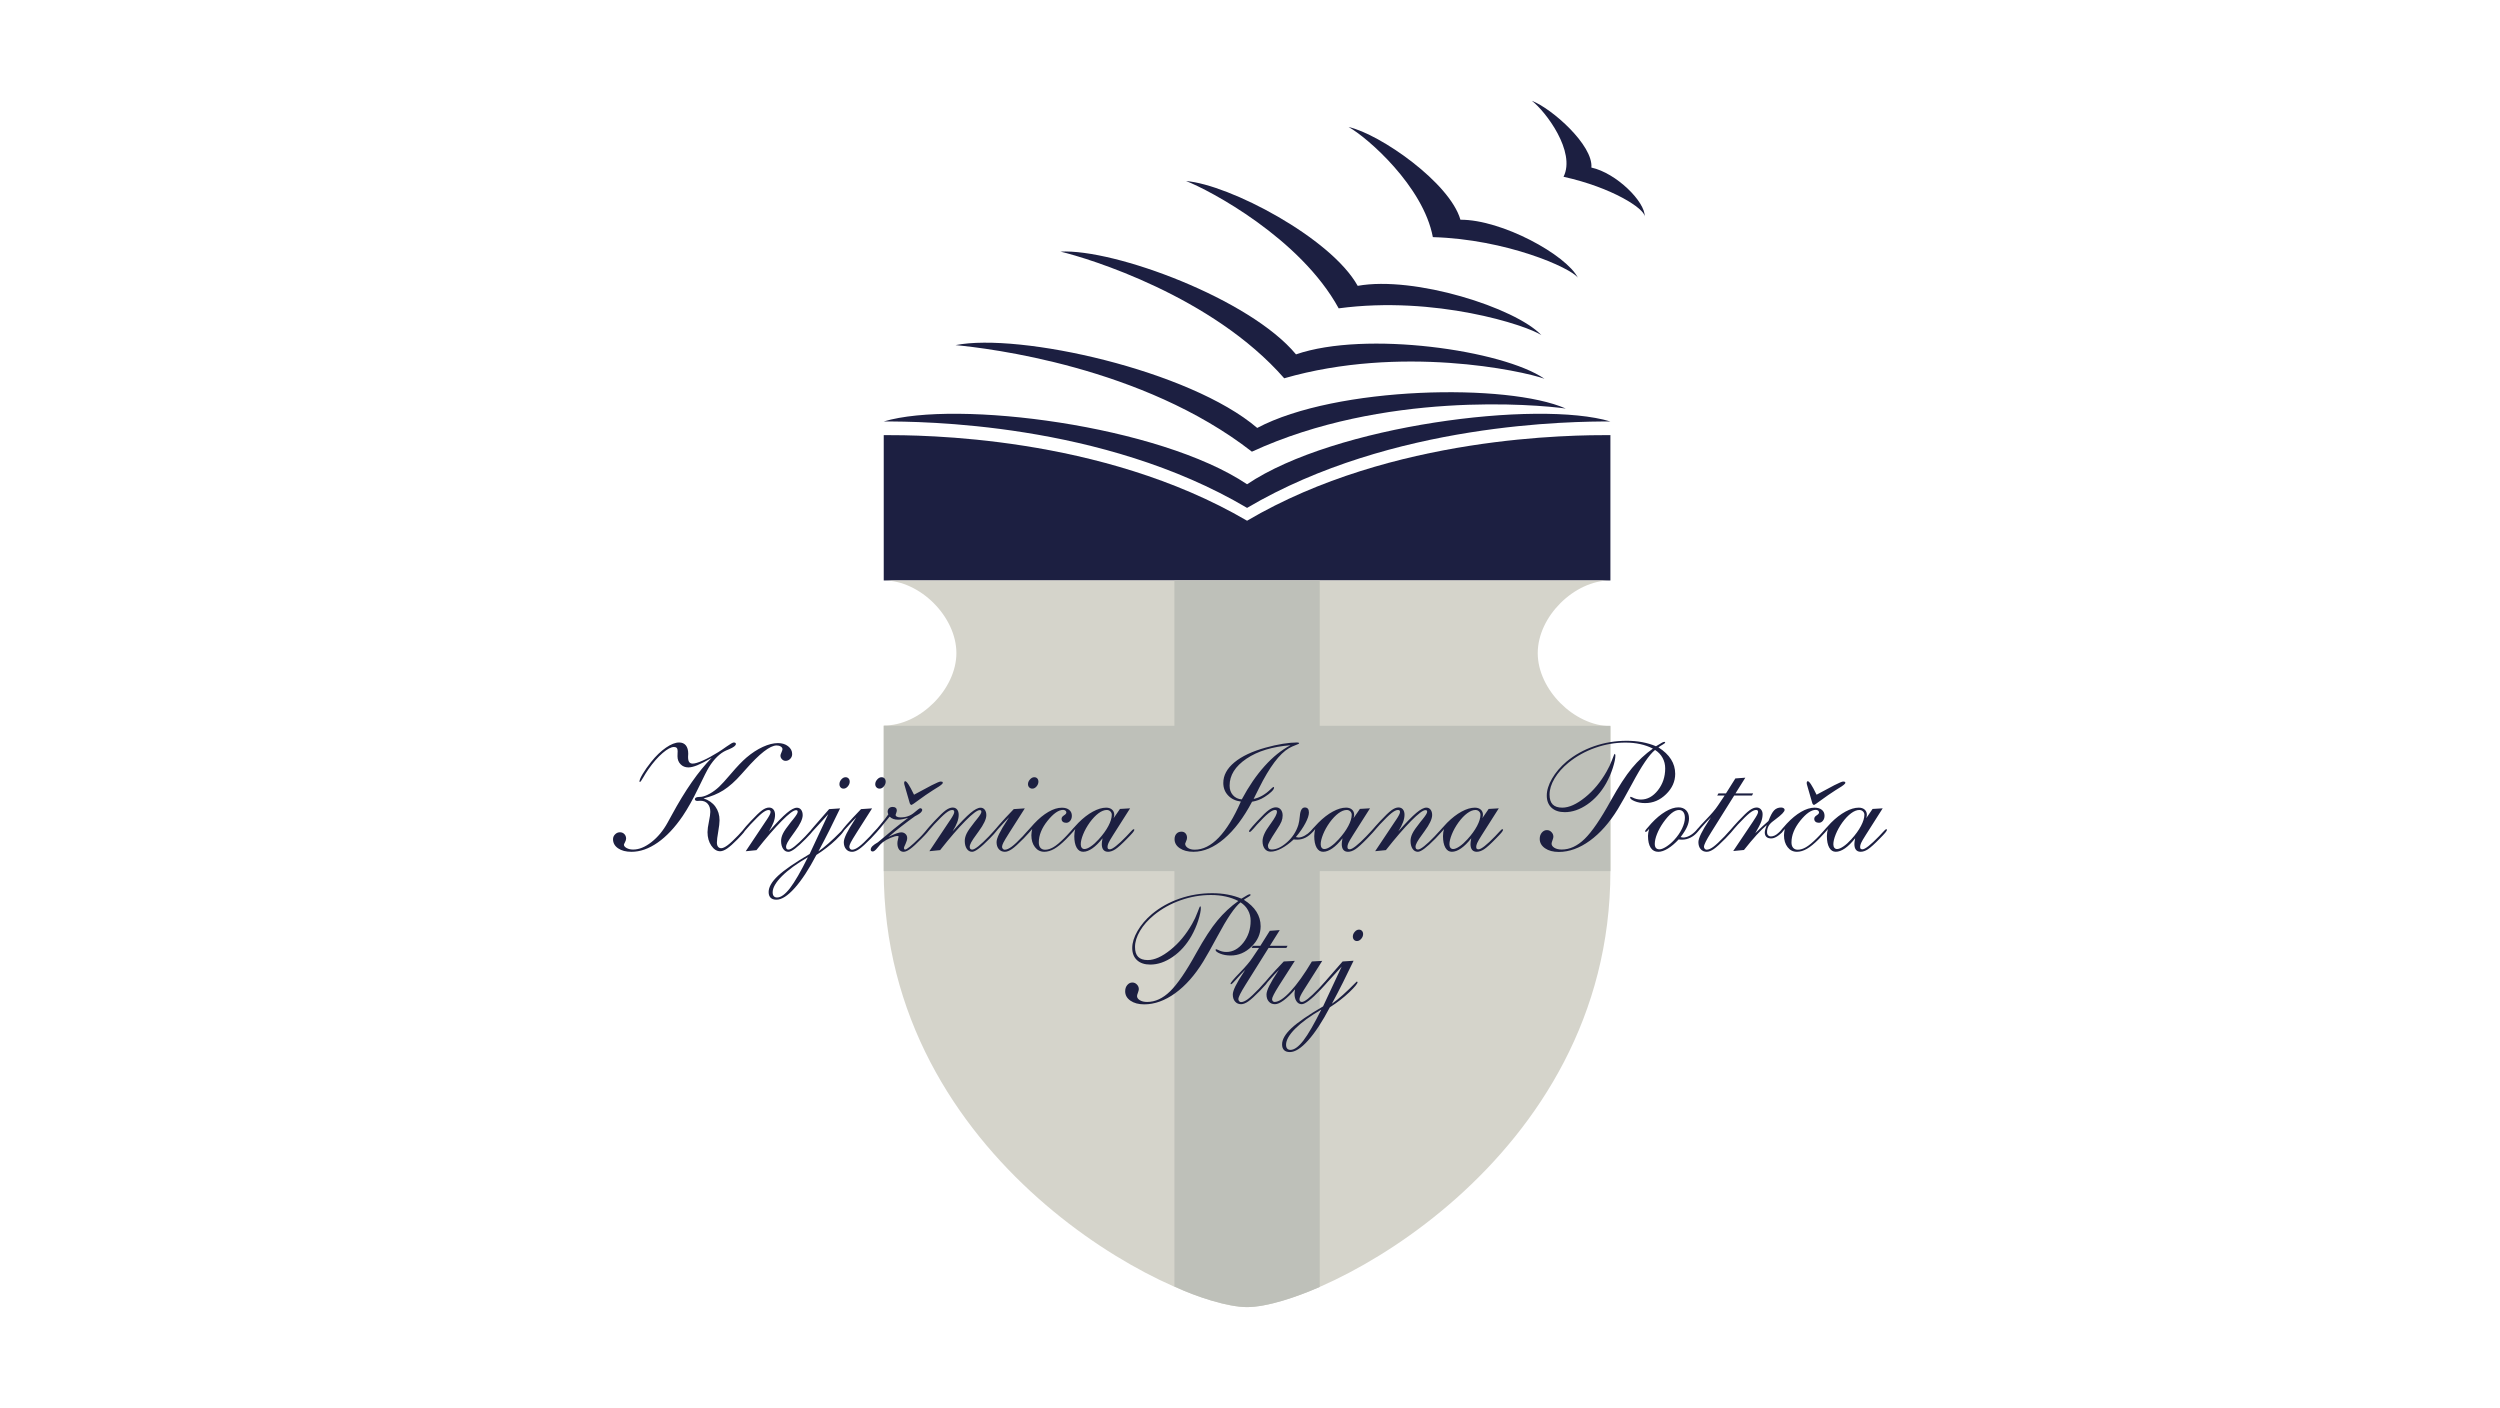 <?xml version="1.0" encoding="utf-8"?>
<!-- Generator: Adobe Illustrator 15.0.0, SVG Export Plug-In  -->
<!DOCTYPE svg PUBLIC "-//W3C//DTD SVG 1.1//EN" "http://www.w3.org/Graphics/SVG/1.1/DTD/svg11.dtd">
<svg version="1.1"
	 xmlns="http://www.w3.org/2000/svg" xmlns:xlink="http://www.w3.org/1999/xlink" xmlns:a="http://ns.adobe.com/AdobeSVGViewerExtensions/3.0/"
	 x="0px" y="0px" width="380px" height="214px" viewBox="0.006 -0.004 380 214" enable-background="new 0.006 -0.004 380 214"
	 xml:space="preserve">
<defs>
</defs>
<rect fill="none" width="380.013" height="213.987"/>
<g>
	<g>
		<defs>
			<rect id="SVGID_1_" x="93.186" y="15.317" width="193.641" height="183.357"/>
		</defs>
		<clipPath id="SVGID_3_">
			<use xlink:href="#SVGID_1_"  overflow="visible"/>
		</clipPath>
		<g clip-path="url(#SVGID_3_)">
			<defs>
				<rect id="SVGID_2_" x="93.186" y="15.317" width="193.641" height="183.357"/>
			</defs>
			<clipPath id="SVGID_4_">
				<use xlink:href="#SVGID_2_"  overflow="visible"/>
			</clipPath>
			<path clip-path="url(#SVGID_4_)" fill-rule="evenodd" clip-rule="evenodd" fill="#1C1F41" d="M189.561,79.146
				c22.093-13.015,49.692-13.015,55.227-13.015v22.091H134.334V66.132C139.836,66.132,167.32,66.132,189.561,79.146"/>
			<path clip-path="url(#SVGID_4_)" fill-rule="evenodd" clip-rule="evenodd" fill="#D5D4CB" d="M134.334,88.222h110.453
				c-5.488,0-11.045,5.486-11.045,11.046c0,5.543,5.529,11.045,11.045,11.108c0,7.325,0,14.702,0,22.027
				c0,44.181-43.98,66.271-55.227,66.271c-11.106,0-55.227-22.091-55.227-66.271v-22.125c5.475,0.034,11.045-5.512,11.045-11.011
				C145.379,93.762,139.879,88.222,134.334,88.222"/>
			<path clip-path="url(#SVGID_4_)" fill-rule="evenodd" clip-rule="evenodd" fill="#1C1F41" d="M241.897,25.465
				c3.8,0.834,8.2,5.216,8.109,7.46c0.004-1.21-4.954-4.424-12.342-6.06c1.9-3.794-2.692-9.917-4.814-11.548
				C235.923,16.506,242.188,22.077,241.897,25.465"/>
			<path clip-path="url(#SVGID_4_)" fill-rule="evenodd" clip-rule="evenodd" fill="#1C1F41" d="M221.99,33.394
				c6.314-0.023,16.069,5.334,17.855,8.815c-1.107-1.521-10.873-5.843-22.046-6.17c-1.456-7.735-9.966-15.165-12.811-16.738
				C209.808,20.391,220.388,27.776,221.99,33.394"/>
			<path clip-path="url(#SVGID_4_)" fill-rule="evenodd" clip-rule="evenodd" fill="#1C1F41" d="M206.376,43.444
				c8.608-1.554,23.961,3.312,27.925,7.497c-2.272-1.521-16.154-6.041-30.815-4.077c-5.828-10.659-19.631-17.982-23.204-19.351
				C186.849,28.048,202.299,36.13,206.376,43.444"/>
			<path clip-path="url(#SVGID_4_)" fill-rule="evenodd" clip-rule="evenodd" fill="#1C1F41" d="M196.999,53.861
				c10.569-3.651,31.452-0.646,37.765,3.708c-3.429-1.238-21.872-5.175-39.558-0.074c-10.91-12.483-29.729-18.238-34.011-19.254
				C169.418,37.8,190.025,45.439,196.999,53.861"/>
			<path clip-path="url(#SVGID_4_)" fill-rule="evenodd" clip-rule="evenodd" fill="#1C1F41" d="M191.103,65.042
				c12.034-6.377,38.127-6.834,46.9-2.947c-4.536-0.635-27.705-2.654-47.709,6.555c-16.617-12.948-40.093-15.73-45.049-16.195
				C154.94,50.531,180.831,56.269,191.103,65.042"/>
			<path clip-path="url(#SVGID_4_)" fill-rule="evenodd" clip-rule="evenodd" fill="#1C1F41" d="M189.561,73.604
				c13.325-8.957,44.181-12.859,55.227-9.546c-5.525,0-33.148,0.104-55.227,13.138c-22.013-13.033-49.672-13.138-55.227-13.138
				C145.379,60.744,176.197,64.647,189.561,73.604"/>
			<path clip-path="url(#SVGID_4_)" fill-rule="evenodd" clip-rule="evenodd" fill="#BEC0B9" d="M134.334,110.313h44.181V88.222
				h22.091v22.091h44.181v22.091h-44.181v63.21c-3.485,1.528-7.983,3.062-11.068,3.062c-2.774,0-7.702-1.525-11.022-3.138v-63.134
				h-44.181V110.313z"/>
			<path clip-path="url(#SVGID_4_)" fill-rule="evenodd" clip-rule="evenodd" fill="#1C1F41" d="M151.451,125.882L151.451,125.882
				l0.181,0.226L151.451,125.882L151.451,125.882z M277.215,126.274l0.272-0.313c0.011-0.014,0.023-0.027,0.035-0.041
				c0.198-0.234,0.464-0.522,0.799-0.865c0.732-0.732,1.465-1.298,2.198-1.695c0.737-0.401,1.407-0.6,2.019-0.6
				c0.37,0,0.67,0.097,0.896,0.296c0.222,0.198,0.335,0.46,0.335,0.787c0,0.078-0.008,0.155-0.023,0.241
				c-0.016,0.082-0.039,0.176-0.07,0.272l0.962-1.402l1.539-0.093l-2.567,4.04c-0.378,0.596-0.619,1.005-0.717,1.235
				c-0.097,0.226-0.148,0.425-0.148,0.592c0,0.129,0.027,0.223,0.078,0.281c0.054,0.054,0.148,0.085,0.276,0.085
				c0.195,0,0.507-0.167,0.928-0.498c0.424-0.331,0.954-0.826,1.593-1.489c0.18-0.184,0.394-0.405,0.632-0.674
				c0.242-0.265,0.386-0.397,0.44-0.397c0.046,0,0.077,0.008,0.101,0.024c0.023,0.015,0.035,0.038,0.035,0.065
				c0,0.086-0.085,0.233-0.262,0.448c-0.174,0.21-0.447,0.498-0.811,0.865c-0.822,0.846-1.43,1.395-1.819,1.647
				c-0.394,0.254-0.76,0.383-1.103,0.383c-0.312,0-0.549-0.098-0.713-0.297c-0.163-0.198-0.245-0.486-0.245-0.869
				c0-0.097,0.008-0.21,0.023-0.335c0.015-0.124,0.047-0.308,0.09-0.553c-0.53,0.678-1.048,1.188-1.547,1.535
				c-0.499,0.346-0.967,0.519-1.399,0.519c-0.421,0-0.749-0.211-0.99-0.632c-0.238-0.425-0.358-1.009-0.358-1.753
				c0-0.184,0.011-0.362,0.039-0.546c0.027-0.184,0.062-0.362,0.109-0.538c-0.09,0.145-0.179,0.258-0.261,0.335
				c0,0.002-0.002,0.002-0.003,0.003l-0.152,0.176c0,0.001,0,0.001,0,0.001c0,0.001-0.001,0.001-0.002,0.002l-0.011,0.014
				c-0.001,0.001-0.001,0.002-0.002,0.003l-0.01,0.011c-0.154,0.184-0.47,0.521-0.945,1.007c-0.682,0.687-1.286,1.177-1.808,1.474
				c-0.522,0.296-1.024,0.444-1.512,0.444c-0.581,0-1.052-0.234-1.415-0.706c-0.366-0.471-0.549-1.079-0.549-1.815
				c0-0.145,0.012-0.293,0.035-0.448c0.023-0.156,0.05-0.323,0.089-0.499c-0.067,0.092-0.131,0.169-0.189,0.23l-0.087,0.108
				c-0.039,0.063-0.095,0.131-0.165,0.204l-0.022,0.028l-0.003-0.002c-0.103,0.105-0.237,0.223-0.403,0.351
				c-0.444,0.347-0.841,0.519-1.192,0.519c-0.32,0-0.561-0.078-0.729-0.234c-0.167-0.155-0.253-0.382-0.253-0.678
				c0-0.117,0.023-0.262,0.07-0.437c0.043-0.171,0.121-0.401,0.226-0.682c-0.464,0.385-0.974,0.889-1.535,1.5
				c-0.561,0.612-1.2,1.376-1.925,2.287l-1.633,0.16l3.04-4.532l0.089-0.147c0.433-0.64,0.651-1.057,0.651-1.255
				c0-0.105-0.024-0.184-0.074-0.234c-0.051-0.051-0.132-0.073-0.245-0.073c-0.253,0-0.577,0.159-0.978,0.479
				c-0.398,0.32-0.986,0.893-1.762,1.723c-0.16,0.168-0.351,0.386-0.573,0.651c-0.063,0.077-0.121,0.146-0.174,0.204l0,0.001
				l-0.324,0.386c-0.149,0.174-0.422,0.467-0.819,0.878c-0.788,0.803-1.38,1.34-1.781,1.616c-0.405,0.277-0.763,0.418-1.075,0.418
				c-0.377,0-0.686-0.133-0.919-0.401c-0.23-0.266-0.347-0.624-0.347-1.072c0-0.592,0.542-1.702,1.621-3.332
				c0.125-0.19,0.214-0.334,0.276-0.436c-0.429,0.429-0.873,0.9-1.333,1.422c-0.086,0.098-0.165,0.185-0.238,0.264l0.001,0.001
				l-0.146,0.172c-0.003,0.006-0.007,0.012-0.011,0.016l-0.261,0.308c-0.042,0.051-0.084,0.1-0.128,0.147l-0.015,0.017h0
				c-0.285,0.311-0.604,0.556-0.96,0.732c-0.413,0.211-0.842,0.315-1.282,0.315c-0.132,0-0.237-0.004-0.315-0.011
				c-0.082-0.009-0.152-0.017-0.211-0.024c-0.557,0.6-1.102,1.063-1.64,1.392c-0.538,0.327-1.021,0.491-1.454,0.491
				c-0.502,0-0.892-0.211-1.161-0.628c-0.269-0.417-0.405-1.021-0.405-1.804c0-0.145,0.015-0.304,0.046-0.479
				c0.031-0.172,0.074-0.37,0.136-0.592c-0.128,0.167-0.234,0.288-0.315,0.357c-0.078,0.074-0.144,0.109-0.199,0.109
				c-0.035,0-0.066-0.004-0.085-0.016s-0.027-0.039-0.027-0.074c0-0.046,0.059-0.147,0.175-0.3c0.121-0.151,0.382-0.452,0.784-0.9
				c0.701-0.759,1.41-1.355,2.135-1.784c0.725-0.432,1.383-0.646,1.976-0.646c0.495,0,0.884,0.151,1.177,0.455
				c0.288,0.305,0.432,0.718,0.432,1.235c0,0.401-0.102,0.83-0.304,1.278c-0.199,0.448-0.526,0.967-0.974,1.551
				c0.016,0,0.051,0.008,0.102,0.023c0.117,0.031,0.207,0.047,0.276,0.047c0.304,0,0.627-0.09,0.975-0.272
				c0.346-0.184,0.666-0.437,0.966-0.756l0.296-0.351c0.008-0.009,0.02-0.017,0.034-0.025l0.002-0.003
				c0.227-0.278,0.585-0.67,1.074-1.176c0.912-0.936,1.563-1.695,1.948-2.284l1.017-1.515h-1.13l0.194-0.332h1.142l1.426-2.271
				l1.516-0.113l-1.496,2.385h2.685l-0.183,0.332H263.6l-3.496,5.583c-0.37,0.592-0.646,1.067-0.826,1.426
				c-0.179,0.355-0.269,0.616-0.269,0.775c0,0.113,0.039,0.215,0.12,0.309c0.078,0.089,0.172,0.136,0.28,0.136
				c0.281,0,0.62-0.144,1.014-0.433c0.398-0.288,0.971-0.825,1.726-1.609c0.167-0.167,0.358-0.382,0.581-0.643
				c0.076-0.084,0.143-0.157,0.201-0.217l0.258-0.29c0.077-0.098,0.183-0.219,0.313-0.366l0.74-0.811
				c0.756-0.807,1.325-1.352,1.707-1.628c0.385-0.277,0.736-0.417,1.06-0.417c0.265,0,0.483,0.093,0.654,0.284
				c0.171,0.191,0.258,0.433,0.258,0.721c0,0.374-0.071,0.752-0.21,1.142c-0.14,0.386-0.444,0.975-0.908,1.758l0.023-0.023
				c0.841-0.814,1.508-1.426,1.987-1.836c0.296-0.794,0.584-1.332,0.861-1.617c0.277-0.284,0.632-0.428,1.056-0.428
				c0.152,0,0.281,0.035,0.382,0.101c0.104,0.07,0.155,0.152,0.155,0.254c0,0.272-0.459,0.752-1.383,1.438
				c-0.145,0.109-0.253,0.191-0.332,0.253c-0.342,0.25-0.588,0.511-0.736,0.787c-0.148,0.273-0.222,0.585-0.222,0.936
				c0,0.191,0.055,0.343,0.167,0.456c0.109,0.112,0.249,0.171,0.417,0.171c0.386,0,0.78-0.187,1.173-0.562
				c0.083-0.076,0.156-0.146,0.223-0.208l0.259-0.307c0.016-0.021,0.034-0.043,0.052-0.065c0.152-0.19,0.386-0.456,0.705-0.798
				c0.725-0.775,1.45-1.376,2.183-1.797c0.729-0.425,1.41-0.635,2.041-0.635c0.472,0,0.846,0.108,1.115,0.331
				c0.269,0.222,0.405,0.519,0.405,0.892c0,0.305-0.082,0.558-0.249,0.765c-0.167,0.206-0.371,0.308-0.608,0.308
				c-0.218,0-0.394-0.055-0.519-0.16c-0.125-0.105-0.187-0.253-0.187-0.444c0-0.198,0.121-0.374,0.366-0.526
				c0.242-0.151,0.362-0.296,0.362-0.432c0-0.117-0.046-0.211-0.14-0.289c-0.098-0.073-0.21-0.112-0.351-0.112
				c-0.689,0-1.48,0.553-2.369,1.656c-0.884,1.103-1.329,2.201-1.329,3.296c0,0.351,0.082,0.624,0.25,0.814
				c0.168,0.194,0.405,0.292,0.709,0.292c0.405,0,0.826-0.133,1.266-0.393c0.444-0.262,0.979-0.71,1.614-1.341
				c0.272-0.266,0.553-0.562,0.837-0.889C277.075,126.429,277.15,126.345,277.215,126.274 M218.826,126.308l0.303-0.341h0
				c0.012-0.016,0.025-0.03,0.039-0.046c0.199-0.234,0.464-0.522,0.798-0.865c0.733-0.732,1.466-1.298,2.198-1.695
				c0.737-0.401,1.407-0.6,2.019-0.6c0.371,0,0.67,0.097,0.896,0.296c0.222,0.198,0.335,0.46,0.335,0.787
				c0,0.078-0.008,0.155-0.023,0.241c-0.016,0.082-0.039,0.176-0.07,0.272l0.962-1.402l1.54-0.093l-2.568,4.04
				c-0.378,0.596-0.619,1.005-0.716,1.235c-0.098,0.226-0.148,0.425-0.148,0.592c0,0.129,0.027,0.223,0.078,0.281
				c0.055,0.054,0.148,0.085,0.276,0.085c0.195,0,0.507-0.167,0.928-0.498c0.424-0.331,0.955-0.826,1.594-1.489
				c0.179-0.184,0.393-0.405,0.631-0.674c0.242-0.265,0.386-0.397,0.441-0.397c0.046,0,0.078,0.008,0.101,0.024
				c0.023,0.015,0.035,0.038,0.035,0.065c0,0.086-0.086,0.233-0.262,0.448c-0.175,0.21-0.448,0.498-0.81,0.865
				c-0.822,0.846-1.43,1.395-1.819,1.647c-0.394,0.254-0.76,0.383-1.104,0.383c-0.311,0-0.549-0.098-0.713-0.297
				c-0.164-0.198-0.246-0.486-0.246-0.869c0-0.097,0.008-0.21,0.024-0.335c0.016-0.124,0.046-0.308,0.089-0.553
				c-0.529,0.678-1.048,1.188-1.547,1.535c-0.499,0.346-0.966,0.519-1.398,0.519c-0.421,0-0.749-0.211-0.99-0.632
				c-0.238-0.425-0.358-1.009-0.358-1.753c0-0.184,0.012-0.362,0.039-0.546c0.027-0.184,0.062-0.362,0.109-0.538
				c-0.038,0.062-0.077,0.117-0.115,0.167h0l-0.002,0.002c-0.05,0.066-0.099,0.122-0.145,0.166
				c-0.004,0.005-0.009,0.008-0.013,0.013l-0.168,0.188c-0.169,0.205-0.426,0.482-0.77,0.832l-0.136,0.141
				c-0.646,0.658-1.188,1.152-1.621,1.476c-0.433,0.324-0.764,0.484-0.994,0.484c-0.335,0-0.604-0.152-0.811-0.456
				c-0.206-0.305-0.307-0.706-0.307-1.2c0-0.354,0.093-0.729,0.28-1.114c0.187-0.391,0.592-0.975,1.216-1.758
				c0.082-0.109,0.203-0.253,0.354-0.437c0.448-0.554,0.674-0.924,0.674-1.106c0-0.098-0.02-0.167-0.058-0.202
				c-0.035-0.039-0.105-0.06-0.203-0.06c-0.367,0-1.087,0.542-2.167,1.633c-1.075,1.088-2.358,2.568-3.842,4.446l-1.632,0.164
				l3.039-4.556c0.027-0.051,0.078-0.125,0.148-0.214c0.394-0.588,0.592-0.982,0.592-1.188c0-0.105-0.023-0.184-0.074-0.234
				c-0.051-0.051-0.133-0.073-0.246-0.073c-0.253,0-0.577,0.159-0.978,0.479c-0.397,0.32-0.986,0.896-1.761,1.723
				c-0.16,0.168-0.351,0.386-0.573,0.651c-0.07,0.085-0.135,0.159-0.192,0.223l-0.401,0.458l-0.002-0.001
				c-0.175,0.202-0.426,0.467-0.749,0.793c-0.822,0.846-1.43,1.395-1.82,1.647c-0.393,0.254-0.76,0.383-1.102,0.383
				c-0.313,0-0.55-0.098-0.713-0.297c-0.164-0.198-0.246-0.486-0.246-0.869c0-0.097,0.008-0.21,0.023-0.335
				c0.016-0.124,0.047-0.308,0.09-0.553c-0.53,0.678-1.048,1.188-1.547,1.535c-0.499,0.346-0.966,0.519-1.398,0.519
				c-0.421,0-0.749-0.211-0.99-0.632c-0.238-0.425-0.359-1.009-0.359-1.753c0-0.184,0.012-0.362,0.04-0.546
				c0.026-0.184,0.062-0.362,0.109-0.538c-0.09,0.145-0.179,0.258-0.261,0.335c-0.001,0.002-0.003,0.002-0.004,0.004l-0.115,0.119
				c-0.353,0.381-0.719,0.669-1.096,0.859c-0.398,0.203-0.814,0.304-1.248,0.304c-0.128,0-0.233-0.004-0.312-0.011
				c-0.082-0.009-0.16-0.017-0.234-0.024c-0.646,0.6-1.274,1.06-1.875,1.38c-0.599,0.319-1.145,0.479-1.632,0.479
				c-0.37,0-0.67-0.145-0.896-0.433c-0.222-0.289-0.335-0.675-0.335-1.153c0-0.663,0.37-1.489,1.107-2.475
				c0.066-0.094,0.117-0.16,0.148-0.207c0.343-0.479,0.584-0.856,0.725-1.13c0.141-0.272,0.21-0.498,0.21-0.674
				c0-0.09-0.023-0.156-0.07-0.199c-0.043-0.043-0.121-0.062-0.226-0.062c-0.245,0-0.577,0.167-0.998,0.506
				c-0.424,0.339-1,0.912-1.741,1.719c-0.137,0.151-0.301,0.343-0.492,0.572c-0.319,0.363-0.518,0.546-0.604,0.546
				c-0.031,0-0.055-0.008-0.078-0.027c-0.023-0.02-0.035-0.043-0.035-0.063c0-0.062,0.035-0.144,0.109-0.253
				c0.07-0.105,0.214-0.28,0.428-0.522l0.74-0.811c0.799-0.86,1.383-1.422,1.757-1.679c0.375-0.261,0.721-0.39,1.048-0.39
				c0.308,0,0.554,0.113,0.745,0.343c0.19,0.226,0.284,0.53,0.284,0.9c0,0.296-0.059,0.6-0.175,0.903
				c-0.121,0.305-0.366,0.732-0.737,1.289l-0.16,0.25c-0.775,1.181-1.165,1.89-1.165,2.136c0,0.194,0.046,0.347,0.144,0.444
				c0.093,0.098,0.242,0.148,0.436,0.148c0.717,0,1.489-0.367,2.319-1.1c0.83-0.736,1.402-1.617,1.722-2.642
				c0.098-0.327,0.176-0.783,0.231-1.372c0.073-0.853,0.327-1.277,0.751-1.277c0.214,0,0.37,0.063,0.471,0.194
				c0.105,0.129,0.156,0.323,0.156,0.581c0,0.396-0.175,0.932-0.53,1.605c-0.354,0.674-0.837,1.379-1.457,2.115
				c0.031,0,0.093,0.012,0.19,0.035c0.094,0.023,0.165,0.035,0.21,0.035c0.281,0,0.596-0.094,0.947-0.284
				c0.33-0.181,0.628-0.411,0.896-0.69l0.365-0.411c0.002-0.002,0.003-0.004,0.005-0.006l0,0c0.001-0.001,0.001-0.002,0.002-0.002
				l0.02-0.023l0.151-0.156c0.173-0.194,0.384-0.42,0.634-0.675c0.732-0.732,1.465-1.298,2.197-1.695
				c0.736-0.401,1.407-0.6,2.018-0.6c0.37,0,0.671,0.097,0.896,0.296c0.222,0.198,0.335,0.46,0.335,0.787
				c0,0.078-0.007,0.155-0.023,0.241c-0.016,0.082-0.04,0.176-0.07,0.272l0.963-1.402l1.539-0.093l-2.567,4.04
				c-0.378,0.596-0.62,1.005-0.718,1.235c-0.097,0.226-0.147,0.425-0.147,0.592c0,0.129,0.027,0.223,0.078,0.281
				c0.054,0.054,0.148,0.085,0.277,0.085c0.195,0,0.506-0.167,0.927-0.498c0.425-0.331,0.955-0.826,1.594-1.489
				c0.179-0.184,0.394-0.405,0.631-0.674c0.049-0.054,0.093-0.103,0.135-0.146l0.349-0.389c0.07-0.086,0.16-0.188,0.264-0.307
				l0.741-0.811c0.756-0.807,1.325-1.352,1.706-1.628c0.386-0.277,0.737-0.417,1.06-0.417c0.281,0,0.503,0.098,0.667,0.296
				c0.164,0.199,0.246,0.468,0.246,0.811c0,0.351-0.074,0.725-0.222,1.13c-0.148,0.401-0.386,0.865-0.713,1.391
				c1.184-1.34,2.096-2.275,2.731-2.806c0.635-0.533,1.146-0.798,1.523-0.798c0.269,0,0.479,0.102,0.639,0.308
				c0.161,0.206,0.242,0.479,0.242,0.821c0,0.585-0.386,1.403-1.154,2.452c-0.128,0.175-0.226,0.308-0.284,0.396
				c-0.429,0.581-0.717,1.009-0.865,1.286c-0.148,0.277-0.222,0.507-0.222,0.682c0,0.137,0.031,0.242,0.089,0.312
				c0.063,0.075,0.16,0.11,0.289,0.11c0.198,0,0.514-0.172,0.947-0.516c0.432-0.343,0.958-0.837,1.578-1.484
				c0.18-0.183,0.39-0.408,0.627-0.682C218.745,126.396,218.787,126.35,218.826,126.308 M162.756,126.346l0.38-0.435
				c0.197-0.232,0.46-0.518,0.791-0.855c0.733-0.732,1.465-1.298,2.197-1.695c0.737-0.401,1.407-0.6,2.019-0.6
				c0.37,0,0.67,0.097,0.896,0.296c0.222,0.198,0.335,0.46,0.335,0.787c0,0.078-0.008,0.155-0.023,0.241
				c-0.016,0.082-0.04,0.176-0.071,0.272l0.963-1.402l1.539-0.093l-2.568,4.04c-0.378,0.596-0.619,1.005-0.716,1.235
				c-0.098,0.226-0.148,0.425-0.148,0.592c0,0.129,0.027,0.223,0.078,0.281c0.054,0.054,0.148,0.085,0.277,0.085
				c0.195,0,0.506-0.167,0.927-0.498c0.424-0.331,0.955-0.826,1.593-1.489c0.18-0.184,0.394-0.405,0.631-0.674
				c0.242-0.265,0.386-0.397,0.44-0.397c0.047,0,0.078,0.008,0.101,0.024c0.023,0.015,0.035,0.038,0.035,0.065
				c0,0.086-0.086,0.233-0.261,0.448c-0.175,0.21-0.448,0.498-0.81,0.865c-0.822,0.846-1.43,1.395-1.82,1.647
				c-0.393,0.254-0.76,0.383-1.103,0.383c-0.312,0-0.549-0.098-0.713-0.297c-0.163-0.198-0.246-0.486-0.246-0.869
				c0-0.097,0.008-0.21,0.023-0.335c0.016-0.124,0.047-0.308,0.09-0.553c-0.53,0.678-1.048,1.188-1.547,1.535
				c-0.499,0.346-0.966,0.519-1.399,0.519c-0.421,0-0.748-0.211-0.99-0.632c-0.238-0.425-0.358-1.009-0.358-1.753
				c0-0.184,0.012-0.362,0.039-0.546s0.062-0.362,0.109-0.538c-0.045,0.072-0.09,0.137-0.134,0.192v0.001l-0.01,0.011
				c-0.034,0.042-0.066,0.079-0.098,0.111l-0.172,0.194c-0.001,0.002-0.002,0.003-0.004,0.005c-0.144,0.176-0.467,0.522-0.97,1.036
				c-0.682,0.687-1.286,1.177-1.809,1.474c-0.522,0.296-1.024,0.444-1.511,0.444c-0.581,0-1.052-0.234-1.415-0.706
				c-0.367-0.471-0.549-1.079-0.549-1.815c0-0.145,0.011-0.293,0.035-0.448c0.024-0.156,0.051-0.323,0.09-0.499
				c-0.057,0.077-0.111,0.145-0.162,0.2l-0.006,0.007c-0.001,0.001-0.002,0.003-0.003,0.005l-0.325,0.369
				c-0.153,0.176-0.418,0.461-0.797,0.854c-0.787,0.803-1.379,1.34-1.781,1.616c-0.405,0.277-0.764,0.418-1.076,0.418
				c-0.377,0-0.686-0.133-0.92-0.401c-0.23-0.266-0.346-0.624-0.346-1.072c0-0.592,0.542-1.702,1.621-3.332
				c0.121-0.19,0.214-0.334,0.277-0.436c-0.429,0.429-0.873,0.9-1.333,1.422c-0.163,0.185-0.303,0.336-0.418,0.456l0.001,0.002
				l-0.211,0.264c-0.152,0.209-0.452,0.542-0.899,0.997l-0.136,0.141c-0.647,0.658-1.188,1.152-1.622,1.476
				c-0.432,0.324-0.763,0.484-0.994,0.484c-0.335,0-0.604-0.152-0.811-0.456c-0.206-0.305-0.308-0.706-0.308-1.2
				c0-0.354,0.094-0.729,0.281-1.114c0.187-0.391,0.592-0.975,1.215-1.758c0.083-0.109,0.203-0.253,0.354-0.437
				c0.449-0.554,0.675-0.924,0.675-1.106c0-0.098-0.02-0.167-0.059-0.202c-0.035-0.039-0.105-0.06-0.203-0.06
				c-0.366,0-1.087,0.542-2.167,1.633c-1.075,1.088-2.357,2.568-3.842,4.446l-1.633,0.164l3.04-4.556
				c0.027-0.051,0.078-0.125,0.148-0.214c0.394-0.588,0.592-0.982,0.592-1.188c0-0.105-0.023-0.184-0.074-0.234
				c-0.05-0.051-0.132-0.073-0.245-0.073c-0.253,0-0.576,0.159-0.978,0.479c-0.397,0.32-0.985,0.896-1.761,1.723
				c-0.16,0.168-0.351,0.386-0.572,0.651c-0.067,0.081-0.129,0.153-0.185,0.215l-0.282,0.345c-0.002,0.003-0.004,0.006-0.006,0.008
				l-0.006,0.008c-0.006,0.009-0.012,0.017-0.019,0.024c-0.005,0.006-0.011,0.013-0.017,0.02c0,0,0,0-0.001,0
				c-0.17,0.202-0.457,0.501-0.852,0.9c-0.74,0.752-1.305,1.271-1.703,1.555c-0.393,0.284-0.725,0.429-0.994,0.429
				c-0.288,0-0.519-0.118-0.69-0.348c-0.171-0.233-0.257-0.549-0.257-0.95c0-0.176,0.031-0.371,0.09-0.589
				c0.062-0.218,0.093-0.358,0.093-0.429c0-0.02-0.016-0.043-0.039-0.063c-0.027-0.02-0.066-0.027-0.121-0.027
				c-0.253,0-0.601,0.094-1.052,0.28c-0.448,0.184-0.846,0.41-1.196,0.675c-0.246,0.191-0.515,0.472-0.807,0.846
				c-0.293,0.37-0.531,0.557-0.714,0.557c-0.089,0-0.163-0.023-0.221-0.073c-0.059-0.047-0.086-0.113-0.086-0.199
				c0-0.19,0.086-0.37,0.257-0.542c0.172-0.171,0.452-0.366,0.838-0.588c0.814-0.697,1.602-1.355,2.365-1.972
				c0.76-0.615,1.504-1.196,2.225-1.734c-0.375,0.098-0.674,0.168-0.9,0.211c-0.23,0.043-0.437,0.063-0.62,0.063
				c-0.272,0-0.515-0.035-0.717-0.108c-0.207-0.07-0.397-0.191-0.573-0.359c-0.51,0.631-0.989,1.216-1.438,1.758
				c-0.031,0.039-0.05,0.063-0.058,0.07l-0.197,0.223l-0.294,0.342c-0.137,0.166-0.422,0.475-0.856,0.924
				c-0.788,0.803-1.379,1.34-1.781,1.616c-0.405,0.277-0.764,0.418-1.075,0.418c-0.378,0-0.686-0.133-0.919-0.401
				c-0.23-0.266-0.347-0.624-0.347-1.072c0-0.592,0.542-1.702,1.621-3.332c0.121-0.19,0.214-0.334,0.277-0.436
				c-0.429,0.429-0.873,0.9-1.333,1.422c-0.179,0.203-0.33,0.365-0.452,0.489v0.001l-0.162,0.226
				c-0.167,0.273-0.552,0.702-1.159,1.283c-0.838,0.803-1.824,1.566-2.958,2.291c-1.142,2.175-2.241,3.854-3.301,5.034
				c-1.056,1.181-1.979,1.77-2.77,1.77c-0.39,0-0.686-0.098-0.884-0.296c-0.203-0.199-0.304-0.487-0.304-0.869
				c0-0.752,0.476-1.575,1.426-2.467c0.951-0.888,2.552-1.995,4.804-3.312l2.833-6.063c-0.487,0.519-1.016,1.103-1.589,1.75
				c-0.244,0.276-0.444,0.494-0.599,0.652l0.001,0.001l-0.22,0.239c-0.154,0.209-0.452,0.54-0.893,0.989l-0.136,0.141
				c-0.647,0.658-1.189,1.152-1.622,1.476c-0.432,0.324-0.764,0.484-0.994,0.484c-0.335,0-0.604-0.152-0.81-0.456
				c-0.207-0.305-0.308-0.706-0.308-1.2c0-0.354,0.094-0.729,0.281-1.114c0.187-0.391,0.592-0.975,1.215-1.758
				c0.083-0.109,0.203-0.253,0.355-0.437c0.448-0.554,0.674-0.924,0.674-1.106c0-0.098-0.019-0.167-0.059-0.202
				c-0.035-0.039-0.105-0.06-0.202-0.06c-0.366,0-1.087,0.542-2.167,1.633c-1.076,1.088-2.357,2.568-3.842,4.446l-1.633,0.164
				l3.04-4.556c0.027-0.051,0.078-0.125,0.148-0.214c0.393-0.588,0.592-0.982,0.592-1.188c0-0.105-0.023-0.184-0.074-0.234
				c-0.05-0.051-0.132-0.073-0.245-0.073c-0.253,0-0.577,0.159-0.979,0.479c-0.397,0.32-0.985,0.896-1.761,1.723
				c-0.16,0.168-0.351,0.386-0.573,0.651c-0.092,0.112-0.174,0.205-0.245,0.279l-0.061,0.079c-0.039,0.067-0.095,0.147-0.169,0.241
				c-0.156,0.195-0.452,0.514-0.885,0.966c-0.655,0.667-1.188,1.142-1.597,1.427c-0.414,0.28-0.772,0.421-1.076,0.421
				c-0.51,0-0.955-0.285-1.341-0.85c-0.385-0.569-0.577-1.251-0.577-2.05c0-0.39,0.07-0.924,0.214-1.605
				c0.14-0.682,0.211-1.172,0.211-1.477c0-0.526-0.133-0.939-0.402-1.239c-0.265-0.3-0.631-0.452-1.095-0.452
				c-0.078,0-0.167,0.004-0.269,0.012s-0.168,0.012-0.199,0.012c-0.124,0-0.214-0.023-0.28-0.07
				c-0.066-0.043-0.097-0.112-0.097-0.202c0.007-0.207,0.214-0.315,0.615-0.331c0.167,0,0.296-0.008,0.39-0.023
				c0.374-0.055,0.799-0.219,1.282-0.491s0.947-0.615,1.387-1.028c0.343-0.312,0.958-0.99,1.847-2.03
				c0.884-1.044,1.656-1.848,2.311-2.412c0.822-0.697,1.652-1.239,2.494-1.625c0.841-0.386,1.609-0.577,2.299-0.577
				c0.623,0,1.142,0.16,1.547,0.48c0.409,0.319,0.612,0.717,0.612,1.188c0,0.281-0.098,0.522-0.296,0.725
				c-0.198,0.203-0.433,0.305-0.709,0.305c-0.207,0-0.386-0.082-0.542-0.242c-0.155-0.159-0.233-0.343-0.233-0.557
				c0-0.102,0.05-0.265,0.156-0.491c0.101-0.229,0.152-0.394,0.152-0.49c0-0.152-0.086-0.285-0.258-0.395
				c-0.171-0.112-0.381-0.167-0.631-0.167c-1.005,0-2.595,1.239-4.773,3.722c-0.246,0.272-0.428,0.482-0.561,0.627
				c-0.951,1.083-1.87,1.9-2.755,2.462c-0.889,0.558-1.894,0.971-3.02,1.235c0.775,0.254,1.375,0.67,1.797,1.251
				c0.424,0.584,0.635,1.278,0.635,2.085c0,0.382-0.066,0.95-0.199,1.71c-0.136,0.764-0.203,1.313-0.203,1.656
				c0,0.285,0.058,0.498,0.171,0.646c0.113,0.148,0.277,0.223,0.491,0.223c0.242,0,0.565-0.152,0.97-0.452
				c0.401-0.3,0.943-0.807,1.621-1.516c0.097-0.105,0.229-0.249,0.389-0.429c0.093-0.105,0.174-0.195,0.244-0.266
				c0.031-0.039,0.063-0.08,0.097-0.122c0.003-0.005,0.007-0.009,0.01-0.014c0.07-0.105,0.214-0.28,0.428-0.522l0.74-0.811
				c0.756-0.807,1.326-1.352,1.707-1.628c0.386-0.277,0.736-0.417,1.06-0.417c0.281,0,0.502,0.098,0.667,0.296
				c0.164,0.199,0.245,0.468,0.245,0.811c0,0.351-0.074,0.725-0.222,1.13c-0.148,0.401-0.386,0.865-0.713,1.391
				c1.185-1.34,2.096-2.275,2.731-2.806c0.635-0.533,1.146-0.798,1.523-0.798c0.269,0,0.479,0.102,0.639,0.308
				c0.16,0.206,0.242,0.479,0.242,0.821c0,0.585-0.386,1.403-1.154,2.452c-0.128,0.175-0.226,0.308-0.284,0.396
				c-0.429,0.581-0.717,1.009-0.865,1.286c-0.147,0.277-0.222,0.507-0.222,0.682c0,0.137,0.031,0.242,0.09,0.312
				c0.062,0.075,0.16,0.11,0.289,0.11c0.199,0,0.514-0.172,0.946-0.516c0.433-0.343,0.958-0.837,1.579-1.484
				c0.179-0.183,0.389-0.408,0.627-0.682c0.083-0.094,0.154-0.172,0.215-0.232l0.186-0.245l0.004,0.002
				c0.078-0.101,0.187-0.228,0.324-0.382l2.283-2.614l1.668-0.112c-0.534,1.117-1.071,2.225-1.621,3.315
				c-0.55,1.095-1.107,2.166-1.68,3.227c0.902-0.618,2.054-1.638,3.461-3.06l0.305-0.391c0.127-0.163,0.302-0.372,0.524-0.626
				c0.519-0.596,1.251-1.38,2.194-2.354l1.679-0.112l-2.318,3.643c-0.495,0.783-0.811,1.306-0.943,1.574
				c-0.132,0.265-0.199,0.476-0.199,0.627c0,0.113,0.039,0.215,0.121,0.309c0.078,0.089,0.172,0.136,0.281,0.136
				c0.289,0,0.643-0.155,1.06-0.463c0.421-0.309,0.978-0.834,1.679-1.579c0.128-0.144,0.296-0.331,0.503-0.561
				c0.105-0.119,0.196-0.218,0.274-0.297l0.33-0.352c0.089-0.108,0.219-0.264,0.389-0.466c0.581-0.686,1.009-1.239,1.29-1.656
				c-0.027-0.094-0.055-0.172-0.074-0.238c-0.02-0.062-0.027-0.116-0.027-0.163c0-0.222,0.07-0.397,0.207-0.533
				c0.137-0.133,0.324-0.199,0.558-0.199c0.198,0,0.35,0.047,0.463,0.144c0.109,0.094,0.164,0.219,0.164,0.371
				c0,0.112-0.032,0.249-0.09,0.4c-0.063,0.152-0.094,0.246-0.094,0.285c0,0.116,0.066,0.21,0.199,0.28
				c0.136,0.074,0.319,0.109,0.557,0.109c0.807,0,1.485-0.234,2.034-0.697c0.545-0.464,0.857-0.698,0.936-0.698
				c0.089,0,0.167,0.024,0.229,0.074c0.059,0.052,0.09,0.109,0.09,0.176c0,0.261-0.277,0.533-0.834,0.826
				c-0.113,0.059-0.203,0.104-0.261,0.136c-0.718,0.511-1.411,1.029-2.085,1.555c-0.674,0.522-1.329,1.061-1.96,1.609
				c0.07-0.039,0.164-0.09,0.289-0.148c0.791-0.373,1.341-0.561,1.656-0.561c0.265,0,0.483,0.082,0.654,0.246
				c0.171,0.163,0.257,0.369,0.257,0.619c0,0.237-0.082,0.529-0.246,0.881c-0.164,0.347-0.245,0.553-0.245,0.615
				c0,0.066,0.015,0.129,0.046,0.184c0.032,0.05,0.066,0.078,0.113,0.078c0.128,0,0.37-0.145,0.725-0.43
				c0.355-0.284,0.841-0.732,1.469-1.348c0.249-0.242,0.506-0.522,0.775-0.838c0.039-0.047,0.076-0.091,0.111-0.131l0.359-0.433
				c0.002-0.004,0.006-0.007,0.009-0.011l0.002-0.003c0.076-0.094,0.174-0.208,0.294-0.343l0.74-0.811
				c0.756-0.807,1.325-1.352,1.707-1.628c0.386-0.277,0.737-0.417,1.06-0.417c0.281,0,0.503,0.098,0.667,0.296
				c0.164,0.199,0.246,0.468,0.246,0.811c0,0.351-0.074,0.725-0.222,1.13c-0.148,0.401-0.386,0.865-0.713,1.391
				c1.184-1.34,2.096-2.275,2.731-2.806c0.635-0.533,1.146-0.798,1.524-0.798c0.269,0,0.479,0.102,0.638,0.308
				c0.16,0.206,0.242,0.479,0.242,0.821c0,0.585-0.386,1.403-1.153,2.452c-0.129,0.175-0.227,0.308-0.285,0.396
				c-0.428,0.581-0.717,1.009-0.864,1.286c-0.148,0.277-0.223,0.507-0.223,0.682c0,0.137,0.031,0.242,0.09,0.312
				c0.062,0.075,0.16,0.11,0.288,0.11c0.199,0,0.515-0.172,0.947-0.516c0.432-0.343,0.958-0.837,1.578-1.484
				c0.179-0.183,0.39-0.408,0.628-0.682c0.052-0.059,0.099-0.112,0.143-0.158l0.36-0.406c0.12-0.151,0.276-0.336,0.467-0.554
				c0.518-0.596,1.25-1.38,2.193-2.354l1.68-0.112l-2.319,3.643c-0.495,0.783-0.811,1.306-0.943,1.574
				c-0.132,0.265-0.198,0.476-0.198,0.627c0,0.113,0.039,0.215,0.12,0.309c0.078,0.089,0.172,0.136,0.28,0.136
				c0.289,0,0.644-0.155,1.061-0.463c0.42-0.309,0.978-0.834,1.68-1.579c0.128-0.144,0.296-0.331,0.502-0.561
				c0.072-0.081,0.136-0.152,0.195-0.215l0.371-0.403c0.151-0.185,0.37-0.43,0.657-0.737c0.725-0.775,1.45-1.376,2.183-1.797
				c0.729-0.425,1.41-0.635,2.042-0.635c0.471,0,0.845,0.108,1.114,0.331c0.269,0.222,0.405,0.519,0.405,0.892
				c0,0.305-0.082,0.558-0.25,0.765c-0.167,0.206-0.37,0.308-0.608,0.308c-0.218,0-0.393-0.055-0.518-0.16s-0.187-0.253-0.187-0.444
				c0-0.198,0.121-0.374,0.366-0.526c0.242-0.151,0.362-0.296,0.362-0.432c0-0.117-0.046-0.211-0.14-0.289
				c-0.098-0.073-0.21-0.112-0.351-0.112c-0.69,0-1.481,0.553-2.369,1.656c-0.885,1.103-1.329,2.201-1.329,3.296
				c0,0.351,0.083,0.624,0.25,0.814c0.167,0.194,0.405,0.292,0.709,0.292c0.405,0,0.826-0.133,1.266-0.393
				c0.444-0.262,0.978-0.71,1.613-1.341c0.272-0.266,0.553-0.562,0.838-0.889C162.654,126.46,162.708,126.399,162.756,126.346
				 M108.18,115.193c-2.003,2.022-4.029,4.925-6.075,8.709c-0.277,0.507-0.479,0.884-0.619,1.126
				c-0.674,1.228-1.497,2.217-2.458,2.969c-0.963,0.752-1.89,1.131-2.782,1.131c-0.386,0-0.717-0.078-0.994-0.23
				c-0.273-0.152-0.409-0.32-0.409-0.503c0-0.051,0.055-0.179,0.167-0.386c0.109-0.207,0.164-0.39,0.164-0.549
				c0-0.273-0.089-0.504-0.269-0.687c-0.179-0.183-0.401-0.272-0.667-0.272c-0.284,0-0.53,0.104-0.736,0.315
				c-0.21,0.207-0.316,0.452-0.316,0.736c0,0.568,0.257,1.033,0.771,1.388s1.193,0.53,2.038,0.53c1.317,0,2.642-0.468,3.982-1.403
				c1.34-0.936,2.606-2.283,3.803-4.041c0.76-1.126,1.551-2.54,2.37-4.239c0.818-1.702,1.359-2.767,1.624-3.191
				c0.382-0.615,0.791-1.142,1.235-1.569c0.44-0.43,0.893-0.749,1.356-0.955c0.109-0.051,0.261-0.117,0.456-0.19
				c0.693-0.293,1.041-0.562,1.041-0.812c0-0.07-0.027-0.124-0.086-0.16c-0.058-0.038-0.136-0.058-0.233-0.058
				c-0.152,0-0.519,0.207-1.095,0.615c-0.503,0.359-0.924,0.644-1.266,0.857c-0.87,0.542-1.648,0.966-2.346,1.274
				c-0.697,0.308-1.208,0.463-1.535,0.463c-0.253,0-0.432-0.081-0.542-0.24c-0.113-0.16-0.167-0.421-0.167-0.788
				c0-0.047,0.003-0.12,0.012-0.229c0.008-0.105,0.012-0.184,0.012-0.238c0-0.549-0.121-0.97-0.358-1.27
				c-0.242-0.297-0.581-0.444-1.025-0.444c-0.568,0-1.239,0.261-2.002,0.787s-1.512,1.243-2.244,2.158
				c-0.534,0.671-0.962,1.278-1.29,1.832c-0.327,0.553-0.491,0.931-0.491,1.138c0,0.027,0.004,0.051,0.015,0.066
				c0.012,0.016,0.032,0.022,0.055,0.022c0.074,0,0.238-0.222,0.491-0.666c0.25-0.444,0.515-0.868,0.799-1.273
				c0.721-1.025,1.441-1.848,2.158-2.46c0.713-0.611,1.29-0.919,1.723-0.919c0.19,0,0.331,0.051,0.425,0.147
				c0.089,0.099,0.136,0.262,0.136,0.48c0,0.022-0.004,0.121-0.012,0.295c-0.008,0.176-0.012,0.34-0.012,0.492
				c0,0.486,0.156,0.892,0.468,1.211c0.312,0.32,0.709,0.479,1.188,0.479c0.367,0,0.823-0.113,1.372-0.334
				C106.555,116.082,107.28,115.712,108.18,115.193 M200.753,128.329c0,0.222,0.051,0.396,0.147,0.525
				c0.098,0.129,0.238,0.195,0.413,0.195c0.257,0,0.577-0.129,0.962-0.391c0.386-0.257,0.787-0.619,1.205-1.082
				c0.631-0.694,1.122-1.368,1.469-2.027c0.347-0.658,0.518-1.227,0.518-1.706c0-0.203-0.074-0.378-0.222-0.519
				c-0.148-0.141-0.332-0.21-0.542-0.21c-0.381,0-0.794,0.163-1.247,0.495c-0.448,0.33-0.893,0.799-1.333,1.398
				c-0.429,0.6-0.764,1.204-1.005,1.804C200.874,127.412,200.753,127.919,200.753,128.329 M220.321,128.329
				c0,0.222,0.051,0.396,0.148,0.525c0.097,0.129,0.237,0.195,0.413,0.195c0.256,0,0.576-0.129,0.961-0.391
				c0.387-0.257,0.788-0.619,1.205-1.082c0.63-0.694,1.122-1.368,1.469-2.027c0.347-0.658,0.518-1.227,0.518-1.706
				c0-0.203-0.074-0.378-0.222-0.519s-0.331-0.21-0.542-0.21c-0.381,0-0.794,0.163-1.247,0.495c-0.448,0.33-0.893,0.799-1.333,1.398
				c-0.429,0.6-0.764,1.204-1.005,1.804C220.442,127.412,220.321,127.919,220.321,128.329 M251.575,113.989
				c0.491,0.313,0.873,0.709,1.138,1.192c0.269,0.483,0.402,1.025,0.402,1.617c0,1.271-0.371,2.377-1.107,3.319
				c-0.741,0.939-1.598,1.411-2.58,1.411c-0.456,0-0.896-0.109-1.313-0.332c-0.121-0.058-0.203-0.089-0.242-0.089
				c-0.02,0-0.042,0.012-0.062,0.035c-0.02,0.022-0.027,0.047-0.027,0.078c0,0.183,0.234,0.369,0.697,0.561
				c0.464,0.19,0.998,0.285,1.597,0.285c1.188,0,2.245-0.449,3.168-1.349c0.923-0.9,1.388-1.933,1.388-3.098
				c0-0.799-0.211-1.535-0.635-2.206c-0.421-0.67-1.06-1.274-1.913-1.815c0.175-0.137,0.39-0.276,0.646-0.421
				c0.253-0.145,0.382-0.253,0.382-0.331c0-0.023-0.012-0.043-0.04-0.063c-0.027-0.02-0.058-0.027-0.098-0.027
				c-0.136,0-0.443,0.156-0.923,0.468c-0.148,0.09-0.261,0.16-0.343,0.202c-0.639-0.272-1.332-0.479-2.073-0.619
				c-0.74-0.14-1.532-0.211-2.369-0.211c-1.719,0-3.371,0.273-4.953,0.823c-1.582,0.549-2.984,1.332-4.212,2.353
				c-0.919,0.784-1.648,1.641-2.186,2.568c-0.534,0.927-0.803,1.788-0.803,2.58c0,0.786,0.241,1.402,0.725,1.851
				c0.483,0.447,1.153,0.674,2.014,0.674c1.15,0,2.292-0.394,3.425-1.177s2.081-1.844,2.841-3.176
				c0.424-0.761,0.771-1.551,1.032-2.365s0.394-1.453,0.394-1.917c0-0.055-0.011-0.105-0.035-0.155
				c-0.023-0.052-0.046-0.075-0.066-0.075c-0.046,0-0.179,0.305-0.401,0.908c-0.223,0.607-0.499,1.2-0.833,1.777
				c-0.913,1.604-2.011,2.926-3.293,3.951c-1.282,1.028-2.428,1.543-3.441,1.543c-0.662,0-1.149-0.164-1.465-0.487
				c-0.315-0.323-0.475-0.822-0.475-1.5c0-0.775,0.253-1.594,0.763-2.455c0.51-0.861,1.224-1.664,2.135-2.408
				c1.196-0.97,2.544-1.718,4.045-2.245c1.504-0.529,3.039-0.794,4.606-0.794c0.791,0,1.535,0.078,2.229,0.229
				c0.69,0.152,1.333,0.379,1.929,0.683c-1.173,0.837-2.232,1.823-3.175,2.957c-0.943,1.134-2.019,2.79-3.231,4.968
				c-1.535,2.79-2.86,4.727-3.966,5.803c-1.106,1.079-2.268,1.617-3.487,1.617c-0.448,0-0.818-0.086-1.106-0.262
				s-0.433-0.386-0.433-0.627c0-0.109,0.047-0.281,0.136-0.519c0.09-0.242,0.137-0.417,0.137-0.534c0-0.272-0.097-0.51-0.292-0.709
				c-0.191-0.202-0.424-0.304-0.69-0.304c-0.303,0-0.56,0.128-0.775,0.382c-0.213,0.253-0.319,0.572-0.319,0.955
				c0,0.576,0.269,1.052,0.807,1.426c0.534,0.37,1.231,0.557,2.092,0.557c1.574,0,3.148-0.568,4.714-1.702
				c1.567-1.135,2.985-2.739,4.26-4.816c0.545-0.9,1.262-2.167,2.143-3.803C249.526,116.417,250.699,114.69,251.575,113.989
				 M251.532,128.259c0,0.283,0.059,0.49,0.175,0.627c0.121,0.137,0.3,0.207,0.545,0.207c0.258,0,0.588-0.13,0.998-0.383
				c0.405-0.253,0.811-0.592,1.204-1.01c0.51-0.549,0.916-1.125,1.212-1.74c0.296-0.612,0.443-1.17,0.443-1.668
				c0-0.367-0.078-0.654-0.233-0.861c-0.156-0.211-0.375-0.315-0.659-0.315c-0.347,0-0.721,0.155-1.118,0.472
				c-0.394,0.315-0.818,0.791-1.266,1.422c-0.409,0.584-0.729,1.169-0.958,1.745C251.646,127.331,251.532,127.833,251.532,128.259
				 M276.127,120.792c-0.016-0.019-0.035-0.058-0.059-0.112c-0.624-1.294-1.048-1.94-1.278-1.94c-0.054,0-0.093,0.023-0.121,0.07
				c-0.027,0.043-0.039,0.109-0.039,0.19c0,0.047,0,0.09,0.004,0.129c0.003,0.035,0.019,0.098,0.042,0.183l0.799,2.763
				c0.022,0.074,0.058,0.137,0.108,0.188c0.047,0.051,0.105,0.078,0.164,0.086c0.055,0,0.425-0.254,1.115-0.765
				c0.689-0.51,1.387-0.989,2.092-1.441c0.133-0.081,0.308-0.191,0.526-0.331c0.678-0.401,1.017-0.678,1.017-0.83
				c-0.008-0.077-0.027-0.128-0.063-0.151c-0.035-0.02-0.117-0.035-0.245-0.043c-0.094,0-0.25,0.043-0.468,0.136
				c-0.222,0.09-0.518,0.23-0.893,0.421L276.127,120.792z M278.676,128.329c0,0.222,0.051,0.396,0.148,0.525
				s0.238,0.195,0.413,0.195c0.257,0,0.577-0.129,0.962-0.391c0.386-0.257,0.788-0.619,1.204-1.082
				c0.631-0.694,1.123-1.368,1.469-2.027c0.347-0.658,0.519-1.227,0.519-1.706c0-0.203-0.074-0.378-0.223-0.519
				c-0.148-0.141-0.331-0.21-0.542-0.21c-0.382,0-0.795,0.163-1.247,0.495c-0.448,0.33-0.893,0.799-1.333,1.398
				c-0.428,0.6-0.763,1.204-1.005,1.804C278.796,127.412,278.676,127.919,278.676,128.329 M122.804,130.292
				c-1.699,0.982-3.016,1.944-3.951,2.883c-0.935,0.943-1.403,1.759-1.403,2.452c0,0.257,0.059,0.456,0.172,0.588
				c0.113,0.133,0.28,0.199,0.502,0.199c0.577,0,1.231-0.476,1.964-1.423C120.816,134.045,121.72,132.479,122.804,130.292
				 M127.6,119.184c0,0.198,0.059,0.361,0.172,0.49c0.112,0.129,0.265,0.195,0.456,0.195c0.234,0,0.452-0.113,0.643-0.335
				c0.195-0.227,0.292-0.468,0.292-0.725c0-0.199-0.059-0.358-0.175-0.487c-0.121-0.125-0.269-0.188-0.452-0.188
				c-0.233,0-0.452,0.11-0.643,0.331C127.698,118.685,127.6,118.927,127.6,119.184 M133.043,119.184c0,0.198,0.063,0.361,0.188,0.49
				c0.128,0.129,0.284,0.195,0.475,0.195c0.234,0,0.449-0.113,0.639-0.335c0.191-0.227,0.285-0.468,0.285-0.725
				c0-0.199-0.059-0.358-0.171-0.487c-0.113-0.125-0.265-0.188-0.456-0.188c-0.238,0-0.456,0.113-0.654,0.336
				C133.145,118.696,133.043,118.934,133.043,119.184 M138.939,120.792c-0.016-0.019-0.035-0.058-0.059-0.112
				c-0.623-1.294-1.048-1.94-1.278-1.94c-0.055,0-0.094,0.023-0.121,0.07c-0.028,0.043-0.04,0.109-0.04,0.19
				c0,0.047,0,0.09,0.004,0.129c0.004,0.035,0.02,0.098,0.043,0.183l0.799,2.763c0.023,0.074,0.059,0.137,0.109,0.188
				c0.047,0.051,0.105,0.078,0.164,0.086c0.055,0,0.424-0.254,1.114-0.765c0.689-0.51,1.387-0.989,2.093-1.441
				c0.132-0.081,0.308-0.191,0.526-0.331c0.678-0.401,1.017-0.678,1.017-0.83c-0.008-0.077-0.028-0.128-0.063-0.151
				c-0.035-0.02-0.117-0.035-0.245-0.043c-0.093,0-0.25,0.043-0.467,0.136c-0.223,0.09-0.519,0.23-0.893,0.421L138.939,120.792z
				 M156.259,119.184c0,0.198,0.063,0.361,0.187,0.49c0.128,0.129,0.285,0.195,0.476,0.195c0.234,0,0.448-0.113,0.639-0.335
				c0.19-0.227,0.284-0.468,0.284-0.725c0-0.199-0.059-0.358-0.171-0.487c-0.113-0.125-0.265-0.188-0.456-0.188
				c-0.238,0-0.456,0.113-0.655,0.336C156.36,118.696,156.259,118.934,156.259,119.184 M164.282,128.329
				c0,0.222,0.051,0.396,0.148,0.525c0.098,0.129,0.238,0.195,0.413,0.195c0.257,0,0.577-0.129,0.962-0.391
				c0.386-0.257,0.787-0.619,1.204-1.082c0.631-0.694,1.123-1.368,1.469-2.027c0.346-0.658,0.518-1.227,0.518-1.706
				c0-0.203-0.074-0.378-0.222-0.519s-0.331-0.21-0.542-0.21c-0.382,0-0.795,0.163-1.247,0.495c-0.448,0.33-0.892,0.799-1.333,1.398
				c-0.428,0.6-0.764,1.204-1.005,1.804C164.402,127.412,164.282,127.919,164.282,128.329 M188.756,121.506
				c1.064-1.987,2.221-3.679,3.476-5.069c1.251-1.395,2.56-2.447,3.932-3.164c-2.762,0.214-4.995,0.896-6.702,2.049
				c-1.703,1.154-2.556,2.514-2.556,4.084c0,0.585,0.167,1.071,0.506,1.453C187.75,121.245,188.199,121.459,188.756,121.506
				 M190.318,121.86c0.335-0.055,0.658-0.141,0.974-0.258c0.315-0.116,0.631-0.276,0.943-0.475c0.433-0.272,0.779-0.538,1.037-0.792
				c0.261-0.253,0.39-0.459,0.39-0.611c0-0.035-0.008-0.065-0.023-0.085s-0.031-0.028-0.047-0.028c-0.059,0-0.199,0.105-0.421,0.32
				c-0.814,0.807-1.683,1.309-2.614,1.504c0.191-0.378,0.463-0.928,0.822-1.645c1.598-3.211,3.118-5.233,4.556-6.07
				c0.3-0.175,0.63-0.327,0.994-0.46c0.366-0.129,0.549-0.227,0.549-0.297c0-0.03-0.027-0.055-0.085-0.077
				c-0.058-0.023-0.133-0.035-0.223-0.035c-0.6,0-1.32,0.066-2.158,0.198c-0.838,0.133-1.703,0.328-2.603,0.577
				c-2.069,0.573-3.663,1.325-4.781,2.256c-1.119,0.932-1.679,1.972-1.679,3.121c0,0.748,0.241,1.38,0.728,1.897
				c0.487,0.519,1.134,0.83,1.941,0.936c-1.056,2.412-2.174,4.231-3.355,5.467c-1.18,1.231-2.4,1.847-3.662,1.847
				c-0.421,0-0.764-0.089-1.041-0.269c-0.273-0.18-0.409-0.394-0.409-0.643c0-0.039,0.047-0.16,0.14-0.363
				c0.098-0.198,0.145-0.378,0.145-0.53c0-0.28-0.078-0.506-0.23-0.677c-0.152-0.172-0.354-0.258-0.616-0.258
				c-0.319,0-0.573,0.105-0.764,0.315c-0.191,0.207-0.285,0.483-0.285,0.826c0,0.562,0.265,1.024,0.799,1.38
				c0.534,0.358,1.224,0.538,2.077,0.538c1.55,0,3.101-0.659,4.652-1.979C187.614,126.17,189.032,124.296,190.318,121.86"/>
			<path clip-path="url(#SVGID_4_)" fill-rule="evenodd" clip-rule="evenodd" fill="#1C1F41" d="M188.566,137.154
				c-0.877,0.701-2.049,2.427-3.519,5.183c-0.88,1.637-1.597,2.902-2.143,3.803c-1.274,2.077-2.693,3.682-4.259,4.816
				c-1.567,1.134-3.141,1.702-4.715,1.702c-0.861,0-1.558-0.187-2.092-0.557c-0.538-0.374-0.806-0.85-0.806-1.426
				c0-0.383,0.105-0.702,0.319-0.955c0.215-0.254,0.471-0.382,0.775-0.382c0.265,0,0.499,0.102,0.689,0.304
				c0.195,0.198,0.292,0.437,0.292,0.709c0,0.117-0.047,0.293-0.136,0.534c-0.09,0.237-0.136,0.409-0.136,0.518
				c0,0.242,0.144,0.453,0.433,0.628c0.288,0.176,0.658,0.261,1.106,0.261c1.22,0,2.381-0.537,3.487-1.616
				c1.107-1.076,2.432-3.013,3.967-5.803c1.212-2.179,2.288-3.834,3.231-4.968c0.942-1.134,2.002-2.119,3.175-2.957
				c-0.596-0.305-1.238-0.53-1.928-0.682c-0.694-0.152-1.438-0.23-2.229-0.23c-1.566,0-3.102,0.265-4.606,0.795
				c-1.5,0.525-2.848,1.274-4.044,2.244c-0.912,0.744-1.625,1.547-2.135,2.408c-0.511,0.861-0.764,1.68-0.764,2.455
				c0,0.678,0.16,1.177,0.476,1.5s0.802,0.487,1.464,0.487c1.014,0,2.159-0.515,3.441-1.544c1.282-1.024,2.38-2.345,3.292-3.95
				c0.335-0.577,0.612-1.169,0.833-1.777c0.222-0.604,0.354-0.907,0.401-0.907c0.02,0,0.043,0.022,0.066,0.074
				c0.023,0.05,0.035,0.101,0.035,0.155c0,0.464-0.132,1.103-0.393,1.917s-0.608,1.605-1.033,2.365
				c-0.759,1.332-1.707,2.393-2.84,3.176c-1.134,0.783-2.275,1.177-3.425,1.177c-0.861,0-1.531-0.227-2.015-0.674
				c-0.483-0.448-0.725-1.064-0.725-1.852c0-0.791,0.27-1.651,0.803-2.579c0.538-0.928,1.267-1.785,2.186-2.568
				c1.228-1.021,2.63-1.804,4.212-2.354c1.582-0.549,3.234-0.822,4.952-0.822c0.838,0,1.628,0.07,2.369,0.211
				c0.741,0.141,1.434,0.347,2.073,0.619c0.082-0.043,0.195-0.113,0.343-0.202c0.479-0.312,0.787-0.468,0.924-0.468
				c0.039,0,0.07,0.008,0.097,0.027s0.039,0.039,0.039,0.063c0,0.078-0.128,0.188-0.382,0.331c-0.257,0.145-0.471,0.284-0.647,0.421
				c0.854,0.541,1.493,1.146,1.914,1.816c0.424,0.67,0.635,1.406,0.635,2.205c0,1.165-0.464,2.197-1.387,3.098
				c-0.923,0.899-1.979,1.349-3.167,1.349c-0.601,0-1.134-0.095-1.598-0.285c-0.464-0.19-0.698-0.378-0.698-0.561
				c0-0.031,0.008-0.056,0.027-0.078c0.02-0.023,0.043-0.035,0.063-0.035c0.039,0,0.121,0.03,0.241,0.089
				c0.417,0.223,0.857,0.332,1.313,0.332c0.982,0,1.839-0.472,2.58-1.411c0.736-0.942,1.106-2.05,1.106-3.319
				c0-0.592-0.132-1.134-0.401-1.617C189.439,137.863,189.057,137.466,188.566,137.154 M201.747,149.317
				c0.157-0.159,0.36-0.381,0.609-0.664c0.573-0.646,1.103-1.231,1.59-1.75l-2.833,6.063c-2.253,1.316-3.854,2.423-4.805,3.312
				c-0.951,0.893-1.426,1.715-1.426,2.467c0,0.382,0.101,0.67,0.304,0.869c0.199,0.198,0.495,0.296,0.885,0.296
				c0.791,0,1.714-0.589,2.77-1.77c1.061-1.18,2.159-2.86,3.301-5.034c1.134-0.725,2.12-1.488,2.958-2.291
				c0.837-0.803,1.254-1.313,1.254-1.527c0-0.027-0.011-0.051-0.035-0.066c-0.023-0.016-0.055-0.023-0.101-0.023
				c-1.548,1.586-2.802,2.709-3.769,3.371c0.573-1.061,1.13-2.132,1.68-3.227c0.549-1.091,1.086-2.198,1.621-3.315l-1.668,0.112
				l-2.283,2.614c-0.127,0.144-0.23,0.264-0.307,0.36l-0.21,0.229c-0.066,0.065-0.144,0.152-0.234,0.26
				c-0.226,0.269-0.433,0.499-0.624,0.689c-0.682,0.702-1.228,1.209-1.625,1.524c-0.401,0.315-0.701,0.475-0.908,0.475
				c-0.121,0-0.214-0.035-0.277-0.109c-0.058-0.069-0.089-0.175-0.089-0.311c0-0.23,0.206-0.671,0.616-1.326l0.035-0.058l2.81-4.438
				l-1.574,0.09c-1.15,1.933-2.229,3.441-3.231,4.527c-1.005,1.084-1.819,1.625-2.443,1.625c-0.109,0-0.199-0.043-0.269-0.125
				c-0.074-0.085-0.108-0.183-0.108-0.295c0-0.254,0.331-0.908,0.994-1.965l0.147-0.237l2.318-3.62l-1.679,0.09
				c-0.99,1.037-1.73,1.839-2.225,2.404c-0.196,0.227-0.355,0.414-0.474,0.563l-0.336,0.364l-0.002,0.002l-0.013,0.015
				c-0.04,0.043-0.083,0.091-0.129,0.143c-0.222,0.261-0.414,0.476-0.581,0.644c-0.756,0.783-1.329,1.32-1.726,1.608
				c-0.394,0.289-0.733,0.433-1.014,0.433c-0.109,0-0.202-0.047-0.281-0.137c-0.082-0.093-0.121-0.194-0.121-0.307
				c0-0.16,0.09-0.421,0.269-0.775c0.179-0.359,0.456-0.834,0.826-1.427l3.495-5.584h2.705l0.183-0.331h-2.685l1.497-2.385
				l-1.516,0.113l-1.426,2.271h-1.142l-0.195,0.331h1.13l-1.017,1.516c-0.386,0.589-1.037,1.349-1.949,2.284
				c-0.908,0.938-1.364,1.484-1.364,1.644c0,0.023,0.008,0.043,0.023,0.055c0.016,0.012,0.04,0.016,0.066,0.016
				c0.086,0,0.358-0.261,0.818-0.783c0.459-0.521,0.904-0.993,1.333-1.422c-0.062,0.101-0.152,0.245-0.277,0.437
				c-1.079,1.629-1.621,2.739-1.621,3.331c0,0.448,0.117,0.807,0.347,1.071c0.234,0.27,0.542,0.401,0.919,0.401
				c0.312,0,0.67-0.14,1.076-0.417c0.401-0.276,0.994-0.814,1.78-1.616c0.456-0.472,0.749-0.787,0.877-0.947
				c0.01-0.012,0.018-0.024,0.027-0.036h0.001l0.28-0.368H192.7c0.11-0.116,0.242-0.262,0.395-0.438
				c0.459-0.526,0.896-0.993,1.316-1.406l-0.171,0.253c-1.149,1.719-1.726,2.887-1.726,3.503c0,0.448,0.117,0.807,0.354,1.071
				c0.233,0.27,0.546,0.401,0.936,0.401c0.357,0,0.802-0.194,1.328-0.588c0.53-0.39,1.106-0.947,1.73-1.672
				c-0.027,0.152-0.05,0.281-0.066,0.39c-0.015,0.105-0.023,0.199-0.023,0.285c0,0.471,0.102,0.853,0.304,1.145
				c0.198,0.293,0.464,0.44,0.791,0.44c0.253,0,0.62-0.183,1.104-0.553c0.483-0.37,1.067-0.915,1.753-1.641
				c0.29-0.302,0.502-0.53,0.638-0.688l0.001,0.001L201.747,149.317z M200.84,153.458c-1.083,2.186-1.987,3.752-2.716,4.699
				c-0.733,0.946-1.388,1.422-1.964,1.422c-0.222,0-0.39-0.066-0.503-0.199c-0.113-0.133-0.171-0.331-0.171-0.588
				c0-0.693,0.467-1.509,1.402-2.451C197.824,155.401,199.142,154.439,200.84,153.458 M205.637,142.349
				c0-0.258,0.097-0.499,0.292-0.717c0.19-0.223,0.409-0.332,0.643-0.332c0.183,0,0.331,0.063,0.452,0.188
				c0.117,0.129,0.175,0.288,0.175,0.487c0,0.257-0.097,0.498-0.292,0.725c-0.191,0.222-0.409,0.335-0.643,0.335
				c-0.191,0-0.343-0.066-0.456-0.195C205.695,142.711,205.637,142.548,205.637,142.349"/>
		</g>
	</g>
</g>
</svg>

